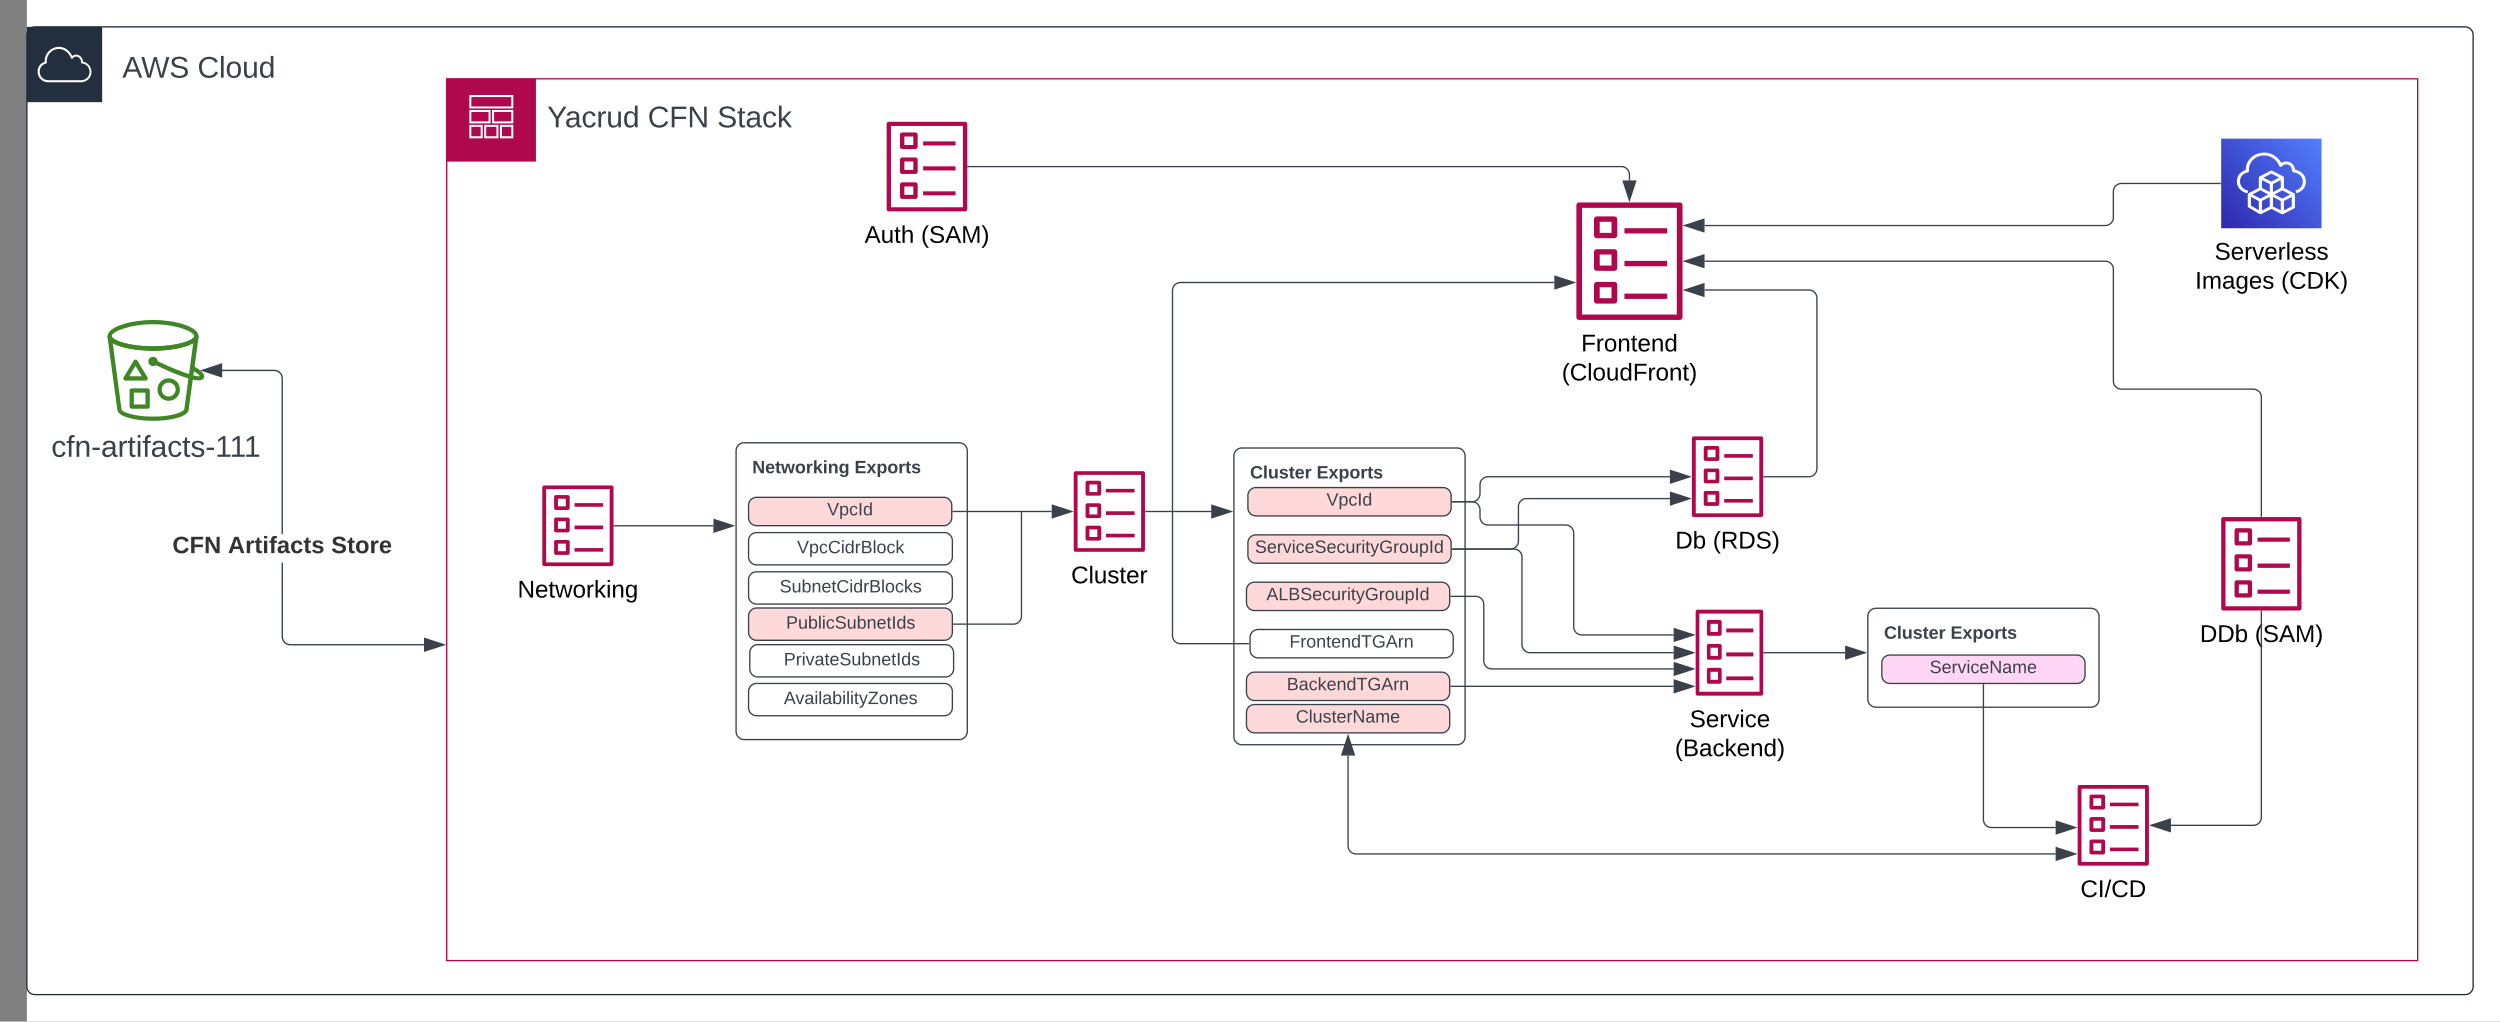 <svg xmlns="http://www.w3.org/2000/svg" xmlns:xlink="http://www.w3.org/1999/xlink" xmlns:lucid="lucid" width="1860" height="760"><rect width="100%" height="100%" fill="#808080" stroke="none"/><g transform="translate(20 100)" lucid:page-tab-id="0_0"><path d="M0-1258.84h1870.87v2581.68H0z" fill="#fff"/><path d="M312.34-41.36h1466.4V614.7H312.34z" stroke="#b0084d" fill="#fff"/><path d="M527.65 235.42a6 6 0 0 1 6-6h160a6 6 0 0 1 6 6v208.82a6 6 0 0 1-6 6h-160a6 6 0 0 1-6-6z" stroke="#3a414a" fill="#fff"/><use xlink:href="#a" transform="matrix(1,0,0,1,539.654,241.424) translate(0 10.667)"/><use xlink:href="#b" transform="matrix(1,0,0,1,539.654,241.424) translate(76.111 10.667)"/><path d="M312.34-41.36h66.4v61.6h-66.4zM435.03 261.18c.8 0 1.43.6 1.43 1.38v57.24c0 .78-.64 1.38-1.43 1.38H384.9c-.8 0-1.44-.6-1.44-1.38v-57.24c0-.78.64-1.38 1.43-1.38zm-48.7 57.24h47.27v-54.48h-47.28zm7.36-22.32c-.8 0-1.44-.6-1.44-1.32v-8.4c0-.72.63-1.32 1.43-1.32h8.73c.8 0 1.44.6 1.44 1.32v8.4c0 .72-.64 1.32-1.44 1.32zm0 16.74c-.8 0-1.44-.6-1.44-1.38v-8.34c0-.78.63-1.38 1.43-1.38h8.73c.8 0 1.44.6 1.44 1.38v8.34c0 .78-.64 1.38-1.44 1.38zm0-33.42c-.8 0-1.44-.6-1.44-1.38v-8.34c0-.78.63-1.38 1.43-1.38h8.73c.8 0 1.44.6 1.44 1.38v8.34c0 .78-.64 1.38-1.44 1.38zm13.77-2.4v-2.7h21.3v2.7zm0 16.74V291h21.3v2.76zm0 16.68v-2.7h21.3v2.7zm-12.35-33.72H401v-5.64h-5.88zm0 16.68H401v-5.64h-5.88zm0 16.68H401v-5.58h-5.88z" stroke="#000" stroke-opacity="0" fill="#b0084d"/><use xlink:href="#c" transform="matrix(1,0,0,1,353.46,330.181) translate(11.6 14.4)"/><path d="M329.18-19.3v-10h32.72v10zm1.5-1.5h29.72v-7h-29.7zM346.1-8.2v-9.98h15.8v9.97zm-16.92 0v-9.98h15.8v9.97zm11.06 11.1V-7.1h10.6V2.9zm11.7 0V-7.1h9.96V2.9zm-22.76 0V-7.1h9.95V2.9zM347.6-9.7h12.8v-7h-12.8zm-16.92 0h12.8v-7h-12.8zm11.06 11.1h7.6v-7h-7.6zm11.7 0h6.96v-7h-6.97zm-22.75 0h6.92v-7h-6.94z" stroke="#000" stroke-opacity="0" fill="#fff"/><path d="M329.2-29.3h32.72V2.9H329.2z" stroke="#000" stroke-opacity="0" fill="#4ff7b2" fill-opacity="0"/><path d="M376.13-23.3a6 6 0 0 1 6-6H574a6 6 0 0 1 6 6V-6a6 6 0 0 1-6 6H382.13a6 6 0 0 1-6-6z" stroke="#000" stroke-opacity="0" fill="#fff" fill-opacity="0"/><use xlink:href="#d" transform="matrix(1,0,0,1,381.132,-24.292) translate(5.981 19.028)"/><use xlink:href="#e" transform="matrix(1,0,0,1,381.132,-24.292) translate(80.796 19.028)"/><use xlink:href="#f" transform="matrix(1,0,0,1,381.132,-24.292) translate(132.463 19.028)"/><path d="M830.42 250.55c.8 0 1.43.6 1.43 1.38v57.24c0 .78-.64 1.38-1.43 1.38h-50.14c-.8 0-1.43-.6-1.43-1.38v-57.24c0-.78.63-1.38 1.43-1.38zm-48.7 57.24h47.27v-54.5h-47.3zm7.36-22.33c-.8 0-1.43-.6-1.43-1.32v-8.4c0-.72.63-1.32 1.43-1.32h8.74c.8 0 1.43.6 1.43 1.32v8.4c0 .72-.63 1.32-1.43 1.32zm0 16.74c-.8 0-1.43-.6-1.43-1.37v-8.34c0-.8.63-1.4 1.43-1.4h8.74c.8 0 1.43.6 1.43 1.4v8.33c0 .78-.63 1.38-1.43 1.38zm0-33.4c-.8 0-1.43-.6-1.43-1.4v-8.33c0-.78.63-1.38 1.43-1.38h8.74c.8 0 1.43.6 1.43 1.37v8.34c0 .8-.63 1.4-1.43 1.4zm13.78-2.4v-2.7h21.3v2.7zm0 16.73v-2.76h21.3v2.76zm0 16.68v-2.7h21.3v2.7zm-12.35-33.7h5.9v-5.65h-5.9zm0 16.67h5.9v-5.64h-5.9zm0 16.68h5.9v-5.58h-5.9z" stroke="#000" stroke-opacity="0" fill="#b0084d"/><use xlink:href="#g" transform="matrix(1,0,0,1,748.848,319.553) translate(28.075 14.4)"/><path d="M1290.43 353.6c.75 0 1.35.63 1.35 1.46v61.07c0 .83-.6 1.47-1.35 1.47h-47.5c-.75 0-1.36-.64-1.36-1.47v-61.07c0-.83.6-1.47 1.36-1.47zm-46.14 61.06h44.77v-58.13h-44.78zm6.96-23.82c-.75 0-1.35-.64-1.35-1.4v-8.97c0-.77.6-1.4 1.36-1.4h8.3c.74 0 1.34.63 1.34 1.4v8.96c0 .77-.6 1.4-1.35 1.4zm0 17.86c-.75 0-1.35-.64-1.35-1.47v-8.9c0-.83.6-1.47 1.36-1.47h8.3c.74 0 1.34.64 1.34 1.47v8.9c0 .83-.6 1.47-1.35 1.47zm0-35.65c-.75 0-1.35-.64-1.35-1.48v-8.9c0-.83.6-1.47 1.36-1.47h8.3c.74 0 1.34.64 1.34 1.48v8.9c0 .83-.6 1.47-1.35 1.47zm13.06-2.56v-2.9h20.18v2.9zm0 17.85v-2.95h20.18v2.95zm0 17.8v-2.9h20.18v2.9zm-11.7-35.98h5.57v-6.02h-5.58zm0 17.8h5.57v-6.03h-5.58zm0 17.8h5.57v-5.96h-5.58z" stroke="#000" stroke-opacity="0" fill="#b0084d"/><use xlink:href="#h" transform="matrix(1,0,0,1,1211.573,426.602) translate(25.55 14.4)"/><use xlink:href="#i" transform="matrix(1,0,0,1,1211.573,426.602) translate(14.55 36)"/><path d="M89.83 204.12H78c-.88 0-1.6-.7-1.6-1.6v-11.98c0-.88.72-1.6 1.6-1.6h11.83c.88 0 1.6.72 1.6 1.6v12c0 .87-.73 1.58-1.6 1.58zm-10.23-3.2h8.63v-8.77H79.6zM105.53 198.2c-4.62 0-8.4-3.72-8.4-8.34-.02-4.6 3.7-8.38 8.33-8.4 4.62 0 8.4 3.72 8.4 8.34v.03c.02 4.62-3.7 8.35-8.33 8.37zm0-13.54h-.03c-2.87 0-5.18 2.3-5.18 5.17 0 2.86 2.3 5.17 5.18 5.17 2.86 0 5.17-2.3 5.17-5.17 0-2.84-2.3-5.17-5.14-5.17zM88.3 183.16H73.37c-.6 0-1.1-.3-1.4-.82-.3-.5-.3-1.08 0-1.6l7.5-12.48c.45-.75 1.43-1 2.2-.53.2.14.4.3.52.53l7.5 12.48c.28.52.28 1.1 0 1.6-.3.5-.8.8-1.37.82zm-12.13-3.2h9.33l-4.67-7.77z" stroke="#fff" stroke-opacity="0" fill="#3f8624"/><path d="M93.8 213.1c-10.15 0-26.35-2.3-26.55-8.53L60 150.9c-.14-.9.4-1.74 1.3-1.94.87-.12 1.75.45 1.95 1.35.75 3.1 12.8 7.4 30.63 7.4 17.82 0 29.88-4.3 30.62-7.4.2-.9 1.1-1.46 1.97-1.34.88.2 1.42 1.03 1.3 1.93l-7.4 53.67c0 2.1-1.97 3.9-5.62 5.38-1.7.65-3.2 1.1-4.95 1.48-5.56 1.22-10.3 1.67-16 1.67zm-29.94-57.85l6.5 49.06v.2c0 1.93 9.15 5.45 23.38 5.45 5.42.07 9.96-.45 15.25-1.54 1.6-.37 2.97-.82 4.53-1.46 2.9-1.16 3.6-2.18 3.6-2.5v-.13l6.63-49c-6.17 3.67-18.64 5.66-30.02 5.66-11.38 0-23.7-2.06-29.88-5.7z" stroke="#fff" stroke-opacity="0" fill="#3f8624"/><path d="M93.8 160.87c-15.08 0-32.05-3.43-33.74-9.77V150.23v-.2c0-7.05 17.85-11.98 33.88-11.98s33.75 4.93 33.75 11.98v.2l-.07.67v.2c-1.7 6.34-18.67 9.77-33.82 9.77zm-30.63-10.5c1 3.08 12.98 7.3 30.64 7.3s29.63-4.22 30.65-7.3v-.43c-.14-3.1-12.8-8.7-30.64-8.7-17.85 0-30.43 5.6-30.7 8.7zM127.76 182.95c-7.58 0-24.23-7.52-34.64-12.63l1.4-2.88c14.37 7.06 31.3 13.62 34.2 12.37-.23-.44-1.3-1.88-6.4-4.65l-.23-.15 1.58-2.78.23.15c5.14 2.8 7.58 5 8 7.04.17.9-.07 1.73-.65 2.43-.97.9-2.17 1.28-3.5 1.12z" stroke="#fff" stroke-opacity="0" fill="#3f8624"/><path d="M93.82 172.38c-1.9 0-3.46-1.55-3.46-3.47 0-1.9 1.55-3.45 3.46-3.45 1.92 0 3.47 1.55 3.47 3.46-.02 1.93-1.56 3.47-3.48 3.48zm0-3.74c-.16 0-.3.12-.28.27 0 .32.55.32.55 0v-.02c0-.15-.13-.27-.28-.27z" stroke="#fff" stroke-opacity="0" fill="#3f8624"/><use xlink:href="#j" transform="matrix(1,0,0,1,30,222.096) translate(-11.84 17.778)"/><path d="M190.5 373.68l.07.88.2.84.33.8.45.73.56.66.67.55.73.45.8.33.84.2.88.07h99.44v1h-99.48l-1-.08-1-.24-.93-.4-.87-.52-.78-.66-.66-.78-.53-.87-.38-.94-.24-.98-.08-1v-55.06h1zm-5.48-198.53l1 .24.93.38.87.53.78.68.66.77.53.87.38.94.24 1 .08 1v115.77h-1V181.6l-.07-.9-.2-.83-.33-.8-.45-.73-.56-.66-.67-.56-.73-.45-.8-.33-.84-.2-.88-.07h-38.72v-1H184z" stroke="#3a414a" stroke-width=".05" fill="#3a414a"/><path d="M144.75 180.2l-14.26-4.63 14.25-4.63z" fill="#3a414a"/><path d="M145.25 180.9l-16.38-5.33 16.38-5.32zm-13.14-5.33l12.16 3.95v-7.9z" stroke="#3a414a" stroke-width=".05" fill="#3a414a"/><path d="M310.22 379.7l-14.26 4.63v-9.27z" fill="#3a414a"/><path d="M311.84 379.7l-16.38 5.32v-10.64zm-15.38 3.95l12.15-3.95-12.14-3.95z" stroke="#3a414a" stroke-width=".05" fill="#3a414a"/><use xlink:href="#k" transform="matrix(1,0,0,1,108.247,297.326) translate(0 14.222)"/><use xlink:href="#l" transform="matrix(1,0,0,1,108.247,297.326) translate(41.333 14.222)"/><use xlink:href="#m" transform="matrix(1,0,0,1,108.247,297.326) translate(118.173 14.222)"/><path d="M1577.34 484.04c.8 0 1.43.6 1.43 1.38v57.24c0 .78-.63 1.38-1.43 1.38h-50.14c-.8 0-1.43-.6-1.43-1.38v-57.24c0-.78.64-1.38 1.43-1.38zm-48.7 57.24h47.27V486.8h-47.27zm7.36-22.32c-.8 0-1.43-.6-1.43-1.32v-8.4c0-.72.64-1.32 1.43-1.32h8.75c.8 0 1.43.6 1.43 1.32v8.4c0 .72-.64 1.32-1.43 1.32zm0 16.74c-.8 0-1.43-.6-1.43-1.38v-8.34c0-.78.64-1.38 1.43-1.38h8.75c.8 0 1.43.6 1.43 1.38v8.34c0 .78-.64 1.38-1.43 1.38zm0-33.42c-.8 0-1.43-.6-1.43-1.38v-8.34c0-.78.64-1.38 1.43-1.38h8.75c.8 0 1.43.6 1.43 1.38v8.34c0 .78-.64 1.38-1.43 1.38zm13.78-2.4v-2.7h21.3v2.7zm0 16.74v-2.76h21.3v2.76zm0 16.68v-2.7h21.3v2.7zm-12.35-33.72h5.9v-5.64h-5.9zm0 16.68h5.9v-5.64h-5.9zm0 16.68h5.9v-5.58h-5.9z" stroke="#000" stroke-opacity="0" fill="#b0084d"/><use xlink:href="#n" transform="matrix(1,0,0,1,1495.773,553.036) translate(32.075 14.4)"/><path d="M536.93 276a6 6 0 0 1 6-6H682.1a6 6 0 0 1 6 6v9.1a6 6 0 0 1-6 6H542.94a6 6 0 0 1-6-6z" stroke="#3a414a" fill="#ffd9d9"/><use xlink:href="#o" transform="matrix(1,0,0,1,536.932,270.003) translate(58.468 13.417)"/><path d="M536.93 302.24a6 6 0 0 1 6-6h139.63a6 6 0 0 1 6 6v12.02a6 6 0 0 1-6 6H542.93a6 6 0 0 1-6-6z" stroke="#3a414a" fill="#fff"/><use xlink:href="#p" transform="matrix(1,0,0,1,536.932,296.236) translate(36.079 15.354)"/><path d="M536.93 331.4a6 6 0 0 1 6-6h139.63a6 6 0 0 1 6 6v12.02a6 6 0 0 1-6 6H542.93a6 6 0 0 1-6-6z" stroke="#3a414a" fill="#fff"/><use xlink:href="#q" transform="matrix(1,0,0,1,536.932,325.396) translate(23.116 15.354)"/><path d="M536.93 358.36a6 6 0 0 1 6-6h139.63a6 6 0 0 1 6 6v12.02a6 6 0 0 1-6 6H542.93a6 6 0 0 1-6-6z" stroke="#3a414a" fill="#ffd9d9"/><use xlink:href="#r" transform="matrix(1,0,0,1,536.932,352.355) translate(27.894 15.354)"/><path d="M536.93 414.48a6 6 0 0 1 6-6h139.63a6 6 0 0 1 6 6v12.02a6 6 0 0 1-6 6H542.93a6 6 0 0 1-6-6z" stroke="#3a414a" fill="#fff"/><use xlink:href="#s" transform="matrix(1,0,0,1,536.932,408.475) translate(26.246 15.354)"/><path d="M689.1 280.55h73.37" stroke="#3a414a" fill="none"/><path d="M689.13 281.05h-.52v-1h.53z" stroke="#3a414a" stroke-width=".05" fill="#3a414a"/><path d="M777.23 280.55l-14.26 4.64v-9.28z" stroke="#3a414a" fill="#3a414a"/><path d="M436.96 291.18h73.8" stroke="#3a414a" fill="none"/><path d="M436.97 291.68h-.5v-1h.5z" stroke="#3a414a" stroke-width=".05" fill="#3a414a"/><path d="M525.54 291.18l-14.27 4.64v-9.27z" stroke="#3a414a" fill="#3a414a"/><path d="M537.84 385.63a6 6 0 0 1 6-6h139.63a6 6 0 0 1 6 6v12.03a6 6 0 0 1-6 6H543.84a6 6 0 0 1-6-6z" stroke="#3a414a" fill="#fff"/><use xlink:href="#t" transform="matrix(1,0,0,1,537.842,379.633) translate(25.301 15.354)"/><path d="M689.56 364.37h44.42a6 6 0 0 0 6-6v-77.32" stroke="#3a414a" fill="none"/><path d="M689.57 364.87h-.5v-1h.5z" stroke="#3a414a" stroke-width=".05" fill="#3a414a"/><path d="M739.98 281.07v-.52" stroke="#3a414a" fill="none"/><path d="M1290.35 224.7c.8 0 1.43.6 1.43 1.38v57.24c0 .78-.63 1.38-1.43 1.38h-50.14c-.78 0-1.42-.6-1.42-1.38v-57.24c0-.78.64-1.38 1.43-1.38zm-48.7 57.24h47.27v-54.48h-47.28zm7.36-22.32c-.78 0-1.42-.6-1.42-1.32v-8.4c0-.72.64-1.32 1.43-1.32h8.76c.8 0 1.43.6 1.43 1.32v8.4c0 .72-.65 1.32-1.44 1.32zm0 16.74c-.78 0-1.42-.6-1.42-1.38v-8.34c0-.78.64-1.38 1.43-1.38h8.76c.8 0 1.43.6 1.43 1.38v8.34c0 .78-.65 1.38-1.44 1.38zm0-33.42c-.78 0-1.42-.6-1.42-1.38v-8.34c0-.78.64-1.38 1.43-1.38h8.76c.8 0 1.43.6 1.43 1.38v8.34c0 .78-.65 1.38-1.44 1.38zm13.8-2.4v-2.7h21.3v2.7zm0 16.74v-2.76h21.3v2.76zm0 16.68v-2.7h21.3v2.7zm-12.36-33.72h5.88v-5.64h-5.88zm0 16.68h5.88v-5.64h-5.88zm0 16.68h5.88v-5.58h-5.88z" stroke="#000" stroke-opacity="0" fill="#b0084d"/><use xlink:href="#u" transform="matrix(1,0,0,1,1208.782,293.702) translate(17.625 14.4)"/><use xlink:href="#v" transform="matrix(1,0,0,1,1208.782,293.702) translate(45.575 14.4)"/><path d="M1690.73 284.7c.9 0 1.6.7 1.6 1.6v66.35c0 .9-.7 1.6-1.6 1.6h-56.55c-.9 0-1.62-.7-1.62-1.6V286.3c0-.9.72-1.6 1.62-1.6zm-54.94 66.35h53.3V287.9h-53.3zm8.3-25.87c-.9 0-1.6-.7-1.6-1.53v-9.74c0-.82.7-1.52 1.6-1.52h9.87c.9 0 1.6.7 1.6 1.53v9.75c0 .84-.7 1.53-1.6 1.53zm0 19.4c-.9 0-1.6-.7-1.6-1.6v-9.66c0-.9.7-1.6 1.6-1.6h9.87c.9 0 1.6.7 1.6 1.6V343c0 .9-.7 1.58-1.6 1.58zm0-38.73c-.9 0-1.6-.7-1.6-1.6v-9.67c0-.9.7-1.6 1.6-1.6h9.87c.9 0 1.6.7 1.6 1.6v9.67c0 .9-.7 1.6-1.6 1.6zm15.54-2.8v-3.12h24.03v3.13zm0 19.42v-3.2h24.03v3.2zm0 19.33v-3.13h24.03v3.13zm-13.92-39.08h6.63v-6.54h-6.63zm0 19.33h6.63v-6.54h-6.63zm0 19.34h6.63v-6.48h-6.63z" stroke="#000" stroke-opacity="0" fill="#b0084d"/><use xlink:href="#w" transform="matrix(1,0,0,1,1602.565,363.252) translate(14.125 14.4)"/><use xlink:href="#x" transform="matrix(1,0,0,1,1602.565,363.252) translate(55.025 14.4)"/><path d="M898.03 239.3a6 6 0 0 1 6-6h160a6 6 0 0 1 6 6v208.8a6 6 0 0 1-6 6h-160a6 6 0 0 1-6-6z" stroke="#3a414a" fill="#fff"/><use xlink:href="#y" transform="matrix(1,0,0,1,910.032,245.296) translate(0 10.667)"/><use xlink:href="#b" transform="matrix(1,0,0,1,910.032,245.296) translate(49.519 10.667)"/><path d="M908.44 268.75a6 6 0 0 1 6-6h139.18a6 6 0 0 1 6 6v9.1a6 6 0 0 1-6 6H914.44a6 6 0 0 1-6-6z" stroke="#3a414a" fill="#ffd9d9"/><use xlink:href="#o" transform="matrix(1,0,0,1,908.441,262.752) translate(58.468 13.417)"/><path d="M908.44 303.95a6 6 0 0 1 6-6h139.18a6 6 0 0 1 6 6v9.1a6 6 0 0 1-6 6H914.44a6 6 0 0 1-6-6z" stroke="#3a414a" fill="#ffd9d9"/><use xlink:href="#z" transform="matrix(1,0,0,1,908.441,297.952) translate(5.227 13.417)"/><path d="M907.38 339.15a6 6 0 0 1 6-6h139.18a6 6 0 0 1 6 6v9.1a6 6 0 0 1-6 6H913.38a6 6 0 0 1-6-6z" stroke="#3a414a" fill="#ffd9d9"/><use xlink:href="#A" transform="matrix(1,0,0,1,907.375,333.152) translate(14.82 13.417)"/><path d="M910.04 374.35a6 6 0 0 1 6-6h139.18a6 6 0 0 1 6 6v9.1a6 6 0 0 1-6 6H916.04a6 6 0 0 1-6-6z" stroke="#3a414a" fill="#fff"/><use xlink:href="#B" transform="matrix(1,0,0,1,910.041,368.352) translate(29.283 13.417)"/><path d="M907.38 406.08a6 6 0 0 1 6-6h139.18a6 6 0 0 1 6 6v9.1a6 6 0 0 1-6 6H913.38a6 6 0 0 1-6-6z" stroke="#3a414a" fill="#ffd9d9"/><use xlink:href="#C" transform="matrix(1,0,0,1,907.375,400.082) translate(29.986 13.417)"/><path d="M832.35 280.55h48.8" stroke="#3a414a" fill="none"/><path d="M832.36 281.05h-.5v-1h.5z" stroke="#3a414a" stroke-width=".05" fill="#3a414a"/><path d="M895.9 280.55l-14.25 4.64v-9.28z" stroke="#3a414a" fill="#3a414a"/><path d="M1060.62 273.3h14.5a6 6 0 0 0 6-6v-6.6a6 6 0 0 1 6-6h135.28" stroke="#3a414a" fill="none"/><path d="M1060.63 273.8h-.5v-1h.5z" stroke="#3a414a" stroke-width=".05" fill="#3a414a"/><path d="M1237.16 254.7l-14.26 4.64v-9.27z" stroke="#3a414a" fill="#3a414a"/><path d="M1060.62 273.3h14.5a6 6 0 0 1 6 6v5.32a6 6 0 0 0 6 6h57.73a6 6 0 0 1 6 6v69.76a6 6 0 0 0 6 6h68.34" stroke="#3a414a" fill="none"/><path d="M1060.63 273.8h-.5v-1h.5z" stroke="#3a414a" stroke-width=".05" fill="#3a414a"/><path d="M1239.95 372.38l-14.26 4.64v-9.27z" stroke="#3a414a" fill="#3a414a"/><path d="M1060.62 308.5h43.1a6 6 0 0 0 6-6v-25.55a6 6 0 0 1 6-6h106.68" stroke="#3a414a" fill="none"/><path d="M1060.63 309h-.5v-1h.5z" stroke="#3a414a" stroke-width=".05" fill="#3a414a"/><path d="M1237.16 270.95l-14.26 4.64v-9.28z" stroke="#3a414a" fill="#3a414a"/><path d="M1060.62 308.5h45.72a6 6 0 0 1 6 6v65.1a6 6 0 0 0 6 6h106.85" stroke="#3a414a" fill="none"/><path d="M1060.63 309h-.5v-1h.5z" stroke="#3a414a" stroke-width=".05" fill="#3a414a"/><path d="M1239.95 385.6l-14.26 4.63v-9.27z" stroke="#3a414a" fill="#3a414a"/><path d="M1059.56 343.7h18.38a6 6 0 0 1 6 6v42a6 6 0 0 0 6 6h135.25" stroke="#3a414a" fill="none"/><path d="M1059.57 344.2h-.5v-1h.5z" stroke="#3a414a" stroke-width=".05" fill="#3a414a"/><path d="M1239.95 397.7l-14.26 4.64v-9.27z" stroke="#3a414a" fill="#3a414a"/><path d="M1059.56 410.63h165.63" stroke="#3a414a" fill="none"/><path d="M1059.57 411.13h-.5v-1h.5z" stroke="#3a414a" stroke-width=".05" fill="#3a414a"/><path d="M1239.95 410.63l-14.26 4.64V406z" stroke="#3a414a" fill="#3a414a"/><path d="M698.03-9.38c.9 0 1.62.67 1.62 1.53v63.6c0 .87-.72 1.54-1.62 1.54h-56.76c-.9 0-1.62-.68-1.62-1.55v-63.6c0-.86.72-1.53 1.62-1.53zm-55.14 63.6h53.5V-6.3h-53.5zm8.33-24.8c-.9 0-1.62-.67-1.62-1.47v-9.33c0-.8.73-1.47 1.63-1.47h9.9c.9 0 1.62.67 1.62 1.47v9.33c0 .8-.72 1.47-1.62 1.47zm0 18.6c-.9 0-1.62-.67-1.62-1.53V37.2c0-.87.73-1.53 1.63-1.53h9.9c.9 0 1.62.65 1.62 1.52v9.27c0 .85-.72 1.52-1.62 1.52zm0-37.13c-.9 0-1.62-.68-1.62-1.55V.1c0-.88.73-1.55 1.63-1.55h9.9c.9 0 1.62.67 1.62 1.54v9.25c0 .87-.72 1.54-1.62 1.54zm15.6-2.68v-3h24.12v3zm0 18.6v-3.07h24.12v3.07zm0 18.53v-3h24.12v3zM652.85 7.9h6.66V1.6h-6.65zm0 18.52h6.66v-6.27h-6.65zm0 18.53h6.66v-6.2h-6.65z" stroke="#000" stroke-opacity="0" fill="#b0084d"/><use xlink:href="#D" transform="matrix(1,0,0,1,609.654,66.286) translate(13.575 14.4)"/><use xlink:href="#x" transform="matrix(1,0,0,1,609.654,66.286) translate(55.575 14.4)"/><path d="M1632.57 3.16h74.66v66.67h-74.66V3.16z" stroke="#000" stroke-opacity="0" fill="url(#E)"/><path d="M1686.85 43.83c.36.2.57.5.57.87v9.45c0 .37-.2.74-.62.92l-8.17 4.22c-.15.08-.36.13-.56.13-.2 0-.4-.05-.57-.14l-7.6-3.9-7.6 3.9c-.16.08-.36.13-.57.13-.2 0-.4-.05-.57-.14-.05 0-.05-.06-.05-.06l-8.2-4.8c-.37-.2-.57-.52-.57-.88v-8.8c0-.38.2-.74.57-.93l7.65-4.03v-7.62c0-.36.2-.68.56-.9l.07-.02 8.1-4.2c.37-.2.83-.2 1.2 0l8.1 4.16c.06 0 .06 0 .1.05.37.18.58.5.58.87v7.66l7.6 4.03zm8.73-8.7c0 5.72-4.4 7.83-7.03 8.6l-.72-2c2.46-.7 5.44-2.44 5.44-6.6 0-5.33-4.93-6.66-7.04-6.98-.6-.1-1.02-.65-.92-1.2-.2-2.38-1.43-4.08-3.33-4.58-1.54-.42-3.18.13-4.2 1.37-.27.32-.68.46-1.14.42-.4-.05-.77-.32-.93-.7-.72-1.87-1.8-3.43-3.13-4.67-1.7-1.48-6.27-4.74-12.74-2.26-3.7 1.42-6.63 5.5-6.63 9.3 0 .43 0 .88.05 1.3.1.5-.25 1-.82 1.1-2.2.5-5.9 2.06-5.9 6.8 0 .17.05.3.05.45.15 3 2.62 5.63 6.06 6.36l-.52 2.02c-4.4-.92-7.7-4.3-7.9-8.3v-.55c0-5.6 4.1-7.76 6.67-8.54-.06-.23-.06-.42-.06-.65 0-4.68 3.5-9.5 8.12-11.23 5.4-2.07 11.1-1.06 15.25 2.7 1.25 1.1 2.27 2.43 3.04 3.95 1.55-1.06 3.5-1.38 5.4-.92 2.67.73 4.47 2.9 4.93 5.87 4 .92 8 3.62 8 8.9zm-26.86 18.43v-7.02l-5.8 2.98v7.06zm8.16 2.98v-7.02l-5.8-2.98v7.02zm8.17-2.98v-7.02l-5.8 2.98v7.02zm-30.36-7.02V53l5.85 3.45v-6.93zm7.03 1.2l5.86-3.04-5.87-3.12-5.9 3.12zm16.34 0l5.85-3.04-5.85-3.07-5.86 3.07zm-8.17-18.59l-5.8 3.03 5.8 2.94 5.8-2.98zm6.98 10.65v-5.83l-5.8 2.98v5.96zm-8.16 3.07v-5.92l-5.8-2.98v5.83z" stroke="#000" stroke-opacity="0" fill="#fff"/><use xlink:href="#F" transform="matrix(1,0,0,1,1602.565,78.827) translate(25.075 14.4)"/><use xlink:href="#G" transform="matrix(1,0,0,1,1602.565,78.827) translate(10.625 36)"/><use xlink:href="#H" transform="matrix(1,0,0,1,1602.565,78.827) translate(74.575 36)"/><path d="M1369.67 358.57a6 6 0 0 1 6-6h160a6 6 0 0 1 6 6v61.6a6 6 0 0 1-6 6h-160a6 6 0 0 1-6-6z" stroke="#3a414a" fill="#fff"/><use xlink:href="#y" transform="matrix(1,0,0,1,1381.669,364.566) translate(0 10.667)"/><use xlink:href="#b" transform="matrix(1,0,0,1,1381.669,364.566) translate(49.519 10.667)"/><path d="M1380.08 393.38a6 6 0 0 1 6-6h139.18a6 6 0 0 1 6 6v9.1a6 6 0 0 1-6 6h-139.18a6 6 0 0 1-6-6z" stroke="#3a414a" fill="#ffd6f5"/><use xlink:href="#I" transform="matrix(1,0,0,1,1380.079,387.375) translate(35.579 13.417)"/><path d="M1292.28 385.6h60.5" stroke="#3a414a" fill="none"/><path d="M1292.3 386.1h-.52v-1h.52z" stroke="#3a414a" stroke-width=".05" fill="#3a414a"/><path d="M1367.55 385.6l-14.26 4.63v-9.27z" stroke="#3a414a" fill="#3a414a"/><path d="M907.38 430.17a6 6 0 0 1 6-6h139.18a6 6 0 0 1 6 6v9.1a6 6 0 0 1-6 6H913.38a6 6 0 0 1-6-6z" stroke="#3a414a" fill="#ffd9d9"/><use xlink:href="#J" transform="matrix(1,0,0,1,907.375,424.169) translate(36.709 13.417)"/><path d="M1455.67 409.48V509.7a6 6 0 0 0 6 6h47.72" stroke="#3a414a" fill="none"/><path d="M1456.17 409.5h-1v-.52h1z" stroke="#3a414a" stroke-width=".05" fill="#3a414a"/><path d="M1524.15 515.7l-14.26 4.64v-9.27z" stroke="#3a414a" fill="#3a414a"/><path d="M982.97 462.15v67.18a6 6 0 0 0 6 6h520.42" stroke="#3a414a" fill="none"/><path d="M982.97 447.4l4.63 14.25h-9.27zM1524.15 535.33l-14.26 4.63v-9.27z" stroke="#3a414a" fill="#3a414a"/><path d="M1229.67 50.62c1.2 0 2.14.87 2.14 2v83.42c0 1.14-.94 2-2.13 2h-74.72c-1.2 0-2.14-.86-2.14-2v-83.4c0-1.15.96-2.02 2.15-2.02zm-72.6 83.4h70.47V54.65h-70.46zm11-32.52c-1.2 0-2.14-.87-2.14-1.92V87.34c0-1.05.94-1.92 2.13-1.92h13.03c1.18 0 2.13.87 2.13 1.92v12.24c0 1.05-.95 1.92-2.14 1.92zm0 24.4c-1.2 0-2.14-.88-2.14-2v-12.17c0-1.13.94-2 2.13-2h13.03c1.18 0 2.13.87 2.13 2v12.16c0 1.12-.95 2-2.14 2zm0-48.7c-1.2 0-2.14-.88-2.14-2V63.02c0-1.13.94-2 2.13-2h13.03c1.18 0 2.13.87 2.13 2V75.2c0 1.12-.95 2-2.14 2zm20.53-3.5v-3.93h31.75v3.93zm0 24.4v-4.03h31.75v4.02zm0 24.3v-3.94h31.75v3.94zm-18.4-49.14h8.76v-8.22h-8.77zm0 24.3h8.76v-8.2h-8.77zm0 24.3l8.76.02v-8.14h-8.77z" stroke="#000" stroke-opacity="0" fill="#b0084d"/><use xlink:href="#K" transform="matrix(1,0,0,1,1122.814,147.05) translate(33.55 14.4)"/><use xlink:href="#L" transform="matrix(1,0,0,1,1122.814,147.05) translate(19.15 36)"/><path d="M1662.45 354.75v153.3a6 6 0 0 1-6 6h-61.3" stroke="#3a414a" fill="none"/><path d="M1662.95 354.76h-1v-.5h1z" stroke="#3a414a" stroke-width=".05" fill="#3a414a"/><path d="M1580.4 514.04l14.26-4.64v9.27z" stroke="#3a414a" fill="#3a414a"/><path d="M1632.07 36.5h-73.73a6 6 0 0 0-6 6v19.28a6 6 0 0 1-6 6H1248.2" stroke="#3a414a" fill="none"/><path d="M1632.57 37h-.52v-1h.52z" stroke="#3a414a" stroke-width=".05" fill="#3a414a"/><path d="M1233.42 67.78l14.27-4.63v9.27z" stroke="#3a414a" fill="#3a414a"/><path d="M700.15 23.95h486.16a6 6 0 0 1 6 6v4.3" stroke="#3a414a" fill="none"/><path d="M700.17 24.45h-.52v-1h.52z" stroke="#3a414a" stroke-width=".05" fill="#3a414a"/><path d="M1192.3 49l-4.63-14.27h9.28z" stroke="#3a414a" fill="#3a414a"/><path d="M1292.28 254.7h33.5a6 6 0 0 0 6-6V121.78a6 6 0 0 0-6-6h-77.6" stroke="#3a414a" fill="none"/><path d="M1292.3 255.2h-.52v-1h.52z" stroke="#3a414a" stroke-width=".05" fill="#3a414a"/><path d="M1233.42 115.78l14.27-4.63v9.27z" stroke="#3a414a" fill="#3a414a"/><path d="M1662.45 284.2v-88.68a6 6 0 0 0-6-6h-98.1a6 6 0 0 1-6-6v-83.2a6 6 0 0 0-6-5.98h-298.16" stroke="#3a414a" fill="none"/><path d="M1662.95 284.7h-1v-.5h1z" stroke="#3a414a" stroke-width=".05" fill="#3a414a"/><path d="M1233.42 94.33l14.27-4.63v9.27z" stroke="#3a414a" fill="#3a414a"/><path d="M909.04 378.9h-50.7a6 6 0 0 1-6-6V116.18a6 6 0 0 1 6-6h278.1" stroke="#3a414a" fill="none"/><path d="M909.54 379.4h-.5v-1h.5z" stroke="#3a414a" stroke-width=".05" fill="#3a414a"/><path d="M1151.2 110.18l-14.27 4.64v-9.27z" stroke="#3a414a" fill="#3a414a"/><path d="M0-74a6 6 0 0 1 6-6h1808a6 6 0 0 1 6 6v708a6 6 0 0 1-6 6H6a6 6 0 0 1-6-6z" stroke="#232f3e" fill="#fff" fill-opacity="0"/><path d="M0-80h56v56H0v-56z" stroke="#fff" stroke-opacity="0" fill="#232f3e"/><path d="M40.88-38.78h-25c-4.13.05-7.57-3.1-7.9-7.2v-.64c-.15-3.4 1.97-6.38 5.25-7.36v-.66c.12-4.22 2.44-7.75 6.24-9.57 4.13-1.86 8.73-.96 11.8 2.3 1.1 1.1 1.85 2.2 2.45 3.6 1.2-1 2.72-1.32 4.24-.9 2.24.8 3.68 2.74 3.76 5.1 3.68.65 6.32 3.8 6.28 7.56 0 7.07-7.04 7.73-7.12 7.76zm-26.7-13.88c-2.83.6-4.75 3.14-4.6 6.04v.53c.3 3.33 3.1 5.84 6.4 5.76h24.98c3.04-.3 5.4-2.64 5.68-5.7.28-3.43-2.24-6.5-5.68-6.78-.44-.05-.72-.45-.64-.87.08-1.83-1-3.44-2.72-4.13-1.32-.37-2.64.13-3.44 1.24-.2.25-.44.38-.76.33-.28-.05-.48-.24-.6-.5-.6-1.6-1.4-2.85-2.6-4.04-2.68-2.8-6.6-3.6-10.13-2-3.24 1.6-5.2 4.63-5.32 8.24-.04.4-.04.74 0 1.14.04.4-.2.76-.6.84z" stroke="#fff" stroke-opacity="0" fill="#fff"/><g><use xlink:href="#M" transform="matrix(1,0,0,1,71,-60) translate(0 17.778)"/><use xlink:href="#N" transform="matrix(1,0,0,1,71,-60) translate(55.926 17.778)"/></g><defs><path fill="#3a414a" d="M175 0L67-191c6 58 2 128 3 191H24v-248h59L193-55c-6-58-2-129-3-193h46V0h-61" id="O"/><path fill="#3a414a" d="M185-48c-13 30-37 53-82 52C43 2 14-33 14-96s30-98 90-98c62 0 83 45 84 108H66c0 31 8 55 39 56 18 0 30-7 34-22zm-45-69c5-46-57-63-70-21-2 6-4 13-4 21h74" id="P"/><path fill="#3a414a" d="M115-3C79 11 28 4 28-45v-112H4v-33h27l15-45h31v45h36v33H77v99c-1 23 16 31 38 25v30" id="Q"/><path fill="#3a414a" d="M231 0h-52l-39-155L100 0H48L-1-190h46L77-45c9-52 24-97 36-145h53l37 145 32-145h46" id="R"/><path fill="#3a414a" d="M110-194c64 0 96 36 96 99 0 64-35 99-97 99-61 0-95-36-95-99 0-62 34-99 96-99zm-1 164c35 0 45-28 45-65 0-40-10-65-43-65-34 0-45 26-45 65 0 36 10 65 43 65" id="S"/><path fill="#3a414a" d="M135-150c-39-12-60 13-60 57V0H25l-1-190h47c2 13-1 29 3 40 6-28 27-53 61-41v41" id="T"/><path fill="#3a414a" d="M147 0L96-86 75-71V0H25v-261h50v150l67-79h53l-66 74L201 0h-54" id="U"/><path fill="#3a414a" d="M25-224v-37h50v37H25zM25 0v-190h50V0H25" id="V"/><path fill="#3a414a" d="M135-194c87-1 58 113 63 194h-50c-7-57 23-157-34-157-59 0-34 97-39 157H25l-1-190h47c2 12-1 28 3 38 12-26 28-41 61-42" id="W"/><path fill="#3a414a" d="M195-6C206 82 75 100 31 46c-4-6-6-13-8-21l49-6c3 16 16 24 34 25 40 0 42-37 40-79-11 22-30 35-61 35-53 0-70-43-70-97 0-56 18-96 73-97 30 0 46 14 59 34l2-30h47zm-90-29c32 0 41-27 41-63 0-35-9-62-40-62-32 0-39 29-40 63 0 36 9 62 39 62" id="X"/><g id="a"><use transform="matrix(0.037,0,0,0.037,0,0)" xlink:href="#O"/><use transform="matrix(0.037,0,0,0.037,9.593,0)" xlink:href="#P"/><use transform="matrix(0.037,0,0,0.037,17,0)" xlink:href="#Q"/><use transform="matrix(0.037,0,0,0.037,21.407,0)" xlink:href="#R"/><use transform="matrix(0.037,0,0,0.037,31.778,0)" xlink:href="#S"/><use transform="matrix(0.037,0,0,0.037,39.889,0)" xlink:href="#T"/><use transform="matrix(0.037,0,0,0.037,45.074,0)" xlink:href="#U"/><use transform="matrix(0.037,0,0,0.037,52.481,0)" xlink:href="#V"/><use transform="matrix(0.037,0,0,0.037,56.185,0)" xlink:href="#W"/><use transform="matrix(0.037,0,0,0.037,64.296,0)" xlink:href="#X"/></g><path fill="#3a414a" d="M24 0v-248h195v40H76v63h132v40H76v65h150V0H24" id="Y"/><path fill="#3a414a" d="M144 0l-44-69L55 0H2l70-98-66-92h53l41 62 40-62h54l-67 91 71 99h-54" id="Z"/><path fill="#3a414a" d="M135-194c53 0 70 44 70 98 0 56-19 98-73 100-31 1-45-17-59-34 3 33 2 69 2 105H25l-1-265h48c2 10 0 23 3 31 11-24 29-35 60-35zM114-30c33 0 39-31 40-66 0-38-9-64-40-64-56 0-55 130 0 130" id="aa"/><path fill="#3a414a" d="M137-138c1-29-70-34-71-4 15 46 118 7 119 86 1 83-164 76-172 9l43-7c4 19 20 25 44 25 33 8 57-30 24-41C81-84 22-81 20-136c-2-80 154-74 161-7" id="ab"/><g id="b"><use transform="matrix(0.037,0,0,0.037,0,0)" xlink:href="#Y"/><use transform="matrix(0.037,0,0,0.037,8.889,0)" xlink:href="#Z"/><use transform="matrix(0.037,0,0,0.037,16.296,0)" xlink:href="#aa"/><use transform="matrix(0.037,0,0,0.037,24.407,0)" xlink:href="#S"/><use transform="matrix(0.037,0,0,0.037,32.519,0)" xlink:href="#T"/><use transform="matrix(0.037,0,0,0.037,37.704,0)" xlink:href="#Q"/><use transform="matrix(0.037,0,0,0.037,42.111,0)" xlink:href="#ab"/></g><path d="M190 0L58-211 59 0H30v-248h39L202-35l-2-213h31V0h-41" id="ac"/><path d="M100-194c63 0 86 42 84 106H49c0 40 14 67 53 68 26 1 43-12 49-29l28 8c-11 28-37 45-77 45C44 4 14-33 15-96c1-61 26-98 85-98zm52 81c6-60-76-77-97-28-3 7-6 17-6 28h103" id="ad"/><path d="M59-47c-2 24 18 29 38 22v24C64 9 27 4 27-40v-127H5v-23h24l9-43h21v43h35v23H59v120" id="ae"/><path d="M206 0h-36l-40-164L89 0H53L-1-190h32L70-26l43-164h34l41 164 42-164h31" id="af"/><path d="M100-194c62-1 85 37 85 99 1 63-27 99-86 99S16-35 15-95c0-66 28-99 85-99zM99-20c44 1 53-31 53-75 0-43-8-75-51-75s-53 32-53 75 10 74 51 75" id="ag"/><path d="M114-163C36-179 61-72 57 0H25l-1-190h30c1 12-1 29 2 39 6-27 23-49 58-41v29" id="ah"/><path d="M143 0L79-87 56-68V0H24v-261h32v163l83-92h37l-77 82L181 0h-38" id="ai"/><path d="M24-231v-30h32v30H24zM24 0v-190h32V0H24" id="aj"/><path d="M117-194c89-4 53 116 60 194h-32v-121c0-31-8-49-39-48C34-167 62-67 57 0H25l-1-190h30c1 10-1 24 2 32 11-22 29-35 61-36" id="ak"/><path d="M177-190C167-65 218 103 67 71c-23-6-38-20-44-43l32-5c15 47 100 32 89-28v-30C133-14 115 1 83 1 29 1 15-40 15-95c0-56 16-97 71-98 29-1 48 16 59 35 1-10 0-23 2-32h30zM94-22c36 0 50-32 50-73 0-42-14-75-50-75-39 0-46 34-46 75s6 73 46 73" id="al"/><g id="c"><use transform="matrix(0.05,0,0,0.05,0,0)" xlink:href="#ac"/><use transform="matrix(0.05,0,0,0.05,12.95,0)" xlink:href="#ad"/><use transform="matrix(0.05,0,0,0.05,22.95,0)" xlink:href="#ae"/><use transform="matrix(0.05,0,0,0.05,27.95,0)" xlink:href="#af"/><use transform="matrix(0.05,0,0,0.05,40.9,0)" xlink:href="#ag"/><use transform="matrix(0.05,0,0,0.05,50.9,0)" xlink:href="#ah"/><use transform="matrix(0.05,0,0,0.05,56.85,0)" xlink:href="#ai"/><use transform="matrix(0.05,0,0,0.05,65.85,0)" xlink:href="#aj"/><use transform="matrix(0.05,0,0,0.05,69.8,0)" xlink:href="#ak"/><use transform="matrix(0.05,0,0,0.05,79.8,0)" xlink:href="#al"/></g><path fill="#3a414a" d="M137-103V0h-34v-103L8-248h37l75 118 75-118h37" id="am"/><path fill="#3a414a" d="M141-36C126-15 110 5 73 4 37 3 15-17 15-53c-1-64 63-63 125-63 3-35-9-54-41-54-24 1-41 7-42 31l-33-3c5-37 33-52 76-52 45 0 72 20 72 64v82c-1 20 7 32 28 27v20c-31 9-61-2-59-35zM48-53c0 20 12 33 32 33 41-3 63-29 60-74-43 2-92-5-92 41" id="an"/><path fill="#3a414a" d="M96-169c-40 0-48 33-48 73s9 75 48 75c24 0 41-14 43-38l32 2c-6 37-31 61-74 61-59 0-76-41-82-99-10-93 101-131 147-64 4 7 5 14 7 22l-32 3c-4-21-16-35-41-35" id="ao"/><path fill="#3a414a" d="M114-163C36-179 61-72 57 0H25l-1-190h30c1 12-1 29 2 39 6-27 23-49 58-41v29" id="ap"/><path fill="#3a414a" d="M84 4C-5 8 30-112 23-190h32v120c0 31 7 50 39 49 72-2 45-101 50-169h31l1 190h-30c-1-10 1-25-2-33-11 22-28 36-60 37" id="aq"/><path fill="#3a414a" d="M85-194c31 0 48 13 60 33l-1-100h32l1 261h-30c-2-10 0-23-3-31C134-8 116 4 85 4 32 4 16-35 15-94c0-66 23-100 70-100zm9 24c-40 0-46 34-46 75 0 40 6 74 45 74 42 0 51-32 51-76 0-42-9-74-50-73" id="ar"/><g id="d"><use transform="matrix(0.062,0,0,0.062,0,0)" xlink:href="#am"/><use transform="matrix(0.062,0,0,0.062,13.148,0)" xlink:href="#an"/><use transform="matrix(0.062,0,0,0.062,25.494,0)" xlink:href="#ao"/><use transform="matrix(0.062,0,0,0.062,36.605,0)" xlink:href="#ap"/><use transform="matrix(0.062,0,0,0.062,43.951,0)" xlink:href="#aq"/><use transform="matrix(0.062,0,0,0.062,56.296,0)" xlink:href="#ar"/></g><path fill="#3a414a" d="M212-179c-10-28-35-45-73-45-59 0-87 40-87 99 0 60 29 101 89 101 43 0 62-24 78-52l27 14C228-24 195 4 139 4 59 4 22-46 18-125c-6-104 99-153 187-111 19 9 31 26 39 46" id="as"/><path fill="#3a414a" d="M63-220v92h138v28H63V0H30v-248h175v28H63" id="at"/><path fill="#3a414a" d="M190 0L58-211 59 0H30v-248h39L202-35l-2-213h31V0h-41" id="au"/><g id="e"><use transform="matrix(0.062,0,0,0.062,0,0)" xlink:href="#as"/><use transform="matrix(0.062,0,0,0.062,15.988,0)" xlink:href="#at"/><use transform="matrix(0.062,0,0,0.062,29.506,0)" xlink:href="#au"/></g><path fill="#3a414a" d="M185-189c-5-48-123-54-124 2 14 75 158 14 163 119 3 78-121 87-175 55-17-10-28-26-33-46l33-7c5 56 141 63 141-1 0-78-155-14-162-118-5-82 145-84 179-34 5 7 8 16 11 25" id="av"/><path fill="#3a414a" d="M59-47c-2 24 18 29 38 22v24C64 9 27 4 27-40v-127H5v-23h24l9-43h21v43h35v23H59v120" id="aw"/><path fill="#3a414a" d="M143 0L79-87 56-68V0H24v-261h32v163l83-92h37l-77 82L181 0h-38" id="ax"/><g id="f"><use transform="matrix(0.062,0,0,0.062,0,0)" xlink:href="#av"/><use transform="matrix(0.062,0,0,0.062,14.815,0)" xlink:href="#aw"/><use transform="matrix(0.062,0,0,0.062,20.988,0)" xlink:href="#an"/><use transform="matrix(0.062,0,0,0.062,33.333,0)" xlink:href="#ao"/><use transform="matrix(0.062,0,0,0.062,44.444,0)" xlink:href="#ax"/></g><path d="M212-179c-10-28-35-45-73-45-59 0-87 40-87 99 0 60 29 101 89 101 43 0 62-24 78-52l27 14C228-24 195 4 139 4 59 4 22-46 18-125c-6-104 99-153 187-111 19 9 31 26 39 46" id="ay"/><path d="M24 0v-261h32V0H24" id="az"/><path d="M84 4C-5 8 30-112 23-190h32v120c0 31 7 50 39 49 72-2 45-101 50-169h31l1 190h-30c-1-10 1-25-2-33-11 22-28 36-60 37" id="aA"/><path d="M135-143c-3-34-86-38-87 0 15 53 115 12 119 90S17 21 10-45l28-5c4 36 97 45 98 0-10-56-113-15-118-90-4-57 82-63 122-42 12 7 21 19 24 35" id="aB"/><g id="g"><use transform="matrix(0.05,0,0,0.05,0,0)" xlink:href="#ay"/><use transform="matrix(0.05,0,0,0.05,12.95,0)" xlink:href="#az"/><use transform="matrix(0.05,0,0,0.05,16.9,0)" xlink:href="#aA"/><use transform="matrix(0.05,0,0,0.05,26.9,0)" xlink:href="#aB"/><use transform="matrix(0.05,0,0,0.05,35.9,0)" xlink:href="#ae"/><use transform="matrix(0.05,0,0,0.05,40.9,0)" xlink:href="#ad"/><use transform="matrix(0.05,0,0,0.05,50.9,0)" xlink:href="#ah"/></g><path d="M185-189c-5-48-123-54-124 2 14 75 158 14 163 119 3 78-121 87-175 55-17-10-28-26-33-46l33-7c5 56 141 63 141-1 0-78-155-14-162-118-5-82 145-84 179-34 5 7 8 16 11 25" id="aC"/><path d="M108 0H70L1-190h34L89-25l56-165h34" id="aD"/><path d="M96-169c-40 0-48 33-48 73s9 75 48 75c24 0 41-14 43-38l32 2c-6 37-31 61-74 61-59 0-76-41-82-99-10-93 101-131 147-64 4 7 5 14 7 22l-32 3c-4-21-16-35-41-35" id="aE"/><g id="h"><use transform="matrix(0.05,0,0,0.05,0,0)" xlink:href="#aC"/><use transform="matrix(0.05,0,0,0.05,12,0)" xlink:href="#ad"/><use transform="matrix(0.05,0,0,0.05,22,0)" xlink:href="#ah"/><use transform="matrix(0.05,0,0,0.05,27.95,0)" xlink:href="#aD"/><use transform="matrix(0.05,0,0,0.05,36.95,0)" xlink:href="#aj"/><use transform="matrix(0.05,0,0,0.05,40.9,0)" xlink:href="#aE"/><use transform="matrix(0.05,0,0,0.05,49.9,0)" xlink:href="#ad"/></g><path d="M87 75C49 33 22-17 22-94c0-76 28-126 65-167h31c-38 41-64 92-64 168S80 34 118 75H87" id="aF"/><path d="M160-131c35 5 61 23 61 61C221 17 115-2 30 0v-248c76 3 177-17 177 60 0 33-19 50-47 57zm-97-11c50-1 110 9 110-42 0-47-63-36-110-37v79zm0 115c55-2 124 14 124-45 0-56-70-42-124-44v89" id="aG"/><path d="M141-36C126-15 110 5 73 4 37 3 15-17 15-53c-1-64 63-63 125-63 3-35-9-54-41-54-24 1-41 7-42 31l-33-3c5-37 33-52 76-52 45 0 72 20 72 64v82c-1 20 7 32 28 27v20c-31 9-61-2-59-35zM48-53c0 20 12 33 32 33 41-3 63-29 60-74-43 2-92-5-92 41" id="aH"/><path d="M85-194c31 0 48 13 60 33l-1-100h32l1 261h-30c-2-10 0-23-3-31C134-8 116 4 85 4 32 4 16-35 15-94c0-66 23-100 70-100zm9 24c-40 0-46 34-46 75 0 40 6 74 45 74 42 0 51-32 51-76 0-42-9-74-50-73" id="aI"/><path d="M33-261c38 41 65 92 65 168S71 34 33 75H2C39 34 66-17 66-93S39-220 2-261h31" id="aJ"/><g id="i"><use transform="matrix(0.05,0,0,0.05,0,0)" xlink:href="#aF"/><use transform="matrix(0.05,0,0,0.05,5.95,0)" xlink:href="#aG"/><use transform="matrix(0.05,0,0,0.05,17.95,0)" xlink:href="#aH"/><use transform="matrix(0.05,0,0,0.05,27.95,0)" xlink:href="#aE"/><use transform="matrix(0.05,0,0,0.05,36.95,0)" xlink:href="#ai"/><use transform="matrix(0.05,0,0,0.05,45.95,0)" xlink:href="#ad"/><use transform="matrix(0.05,0,0,0.05,55.95,0)" xlink:href="#ak"/><use transform="matrix(0.05,0,0,0.05,65.95,0)" xlink:href="#aI"/><use transform="matrix(0.05,0,0,0.05,75.95,0)" xlink:href="#aJ"/></g><path fill="#3a414a" d="M101-234c-31-9-42 10-38 44h38v23H63V0H32v-167H5v-23h27c-7-52 17-82 69-68v24" id="aK"/><path fill="#3a414a" d="M117-194c89-4 53 116 60 194h-32v-121c0-31-8-49-39-48C34-167 62-67 57 0H25l-1-190h30c1 10-1 24 2 32 11-22 29-35 61-36" id="aL"/><path fill="#3a414a" d="M16-82v-28h88v28H16" id="aM"/><path fill="#3a414a" d="M24-231v-30h32v30H24zM24 0v-190h32V0H24" id="aN"/><path fill="#3a414a" d="M135-143c-3-34-86-38-87 0 15 53 115 12 119 90S17 21 10-45l28-5c4 36 97 45 98 0-10-56-113-15-118-90-4-57 82-63 122-42 12 7 21 19 24 35" id="aO"/><path fill="#3a414a" d="M27 0v-27h64v-190l-56 39v-29l58-41h29v221h61V0H27" id="aP"/><g id="j"><use transform="matrix(0.062,0,0,0.062,0,0)" xlink:href="#ao"/><use transform="matrix(0.062,0,0,0.062,11.111,0)" xlink:href="#aK"/><use transform="matrix(0.062,0,0,0.062,17.284,0)" xlink:href="#aL"/><use transform="matrix(0.062,0,0,0.062,29.63,0)" xlink:href="#aM"/><use transform="matrix(0.062,0,0,0.062,36.975,0)" xlink:href="#an"/><use transform="matrix(0.062,0,0,0.062,49.321,0)" xlink:href="#ap"/><use transform="matrix(0.062,0,0,0.062,56.667,0)" xlink:href="#aw"/><use transform="matrix(0.062,0,0,0.062,62.84,0)" xlink:href="#aN"/><use transform="matrix(0.062,0,0,0.062,67.716,0)" xlink:href="#aK"/><use transform="matrix(0.062,0,0,0.062,73.889,0)" xlink:href="#an"/><use transform="matrix(0.062,0,0,0.062,86.235,0)" xlink:href="#ao"/><use transform="matrix(0.062,0,0,0.062,97.346,0)" xlink:href="#aw"/><use transform="matrix(0.062,0,0,0.062,103.519,0)" xlink:href="#aO"/><use transform="matrix(0.062,0,0,0.062,114.63,0)" xlink:href="#aM"/><use transform="matrix(0.062,0,0,0.062,121.975,0)" xlink:href="#aP"/><use transform="matrix(0.062,0,0,0.062,132.654,0)" xlink:href="#aP"/><use transform="matrix(0.062,0,0,0.062,143.333,0)" xlink:href="#aP"/></g><path fill="#333" d="M67-125c0 53 21 87 73 88 37 1 54-22 65-47l45 17C233-25 199 4 140 4 58 4 20-42 15-125 8-235 124-281 211-232c18 10 29 29 36 50l-46 12c-8-25-30-41-62-41-52 0-71 34-72 86" id="aQ"/><path fill="#333" d="M76-208v77h127v40H76V0H24v-248h183v40H76" id="aR"/><path fill="#333" d="M175 0L67-191c6 58 2 128 3 191H24v-248h59L193-55c-6-58-2-129-3-193h46V0h-61" id="aS"/><g id="k"><use transform="matrix(0.049,0,0,0.049,0,0)" xlink:href="#aQ"/><use transform="matrix(0.049,0,0,0.049,12.79,0)" xlink:href="#aR"/><use transform="matrix(0.049,0,0,0.049,23.605,0)" xlink:href="#aS"/></g><path fill="#333" d="M199 0l-22-63H83L61 0H9l90-248h61L250 0h-51zm-33-102l-36-108c-10 38-24 72-36 108h72" id="aT"/><path fill="#333" d="M135-150c-39-12-60 13-60 57V0H25l-1-190h47c2 13-1 29 3 40 6-28 27-53 61-41v41" id="aU"/><path fill="#333" d="M115-3C79 11 28 4 28-45v-112H4v-33h27l15-45h31v45h36v33H77v99c-1 23 16 31 38 25v30" id="aV"/><path fill="#333" d="M25-224v-37h50v37H25zM25 0v-190h50V0H25" id="aW"/><path fill="#333" d="M121-226c-27-7-43 5-38 36h38v33H83V0H34v-157H6v-33h28c-9-59 32-81 87-68v32" id="aX"/><path fill="#333" d="M133-34C117-15 103 5 69 4 32 3 11-16 11-54c-1-60 55-63 116-61 1-26-3-47-28-47-18 1-26 9-28 27l-52-2c7-38 36-58 82-57s74 22 75 68l1 82c-1 14 12 18 25 15v27c-30 8-71 5-69-32zm-48 3c29 0 43-24 42-57-32 0-66-3-65 30 0 17 8 27 23 27" id="aY"/><path fill="#333" d="M190-63c-7 42-38 67-86 67-59 0-84-38-90-98-12-110 154-137 174-36l-49 2c-2-19-15-32-35-32-30 0-35 28-38 64-6 74 65 87 74 30" id="aZ"/><path fill="#333" d="M137-138c1-29-70-34-71-4 15 46 118 7 119 86 1 83-164 76-172 9l43-7c4 19 20 25 44 25 33 8 57-30 24-41C81-84 22-81 20-136c-2-80 154-74 161-7" id="ba"/><g id="l"><use transform="matrix(0.049,0,0,0.049,0,0)" xlink:href="#aT"/><use transform="matrix(0.049,0,0,0.049,12.79,0)" xlink:href="#aU"/><use transform="matrix(0.049,0,0,0.049,19.704,0)" xlink:href="#aV"/><use transform="matrix(0.049,0,0,0.049,25.58,0)" xlink:href="#aW"/><use transform="matrix(0.049,0,0,0.049,30.519,0)" xlink:href="#aX"/><use transform="matrix(0.049,0,0,0.049,36.395,0)" xlink:href="#aY"/><use transform="matrix(0.049,0,0,0.049,46.272,0)" xlink:href="#aZ"/><use transform="matrix(0.049,0,0,0.049,56.148,0)" xlink:href="#aV"/><use transform="matrix(0.049,0,0,0.049,62.025,0)" xlink:href="#ba"/></g><path fill="#333" d="M169-182c-1-43-94-46-97-3 18 66 151 10 154 114 3 95-165 93-204 36-6-8-10-19-12-30l50-8c3 46 112 56 116 5-17-69-150-10-154-114-4-87 153-88 188-35 5 8 8 18 10 28" id="bb"/><path fill="#333" d="M110-194c64 0 96 36 96 99 0 64-35 99-97 99-61 0-95-36-95-99 0-62 34-99 96-99zm-1 164c35 0 45-28 45-65 0-40-10-65-43-65-34 0-45 26-45 65 0 36 10 65 43 65" id="bc"/><path fill="#333" d="M185-48c-13 30-37 53-82 52C43 2 14-33 14-96s30-98 90-98c62 0 83 45 84 108H66c0 31 8 55 39 56 18 0 30-7 34-22zm-45-69c5-46-57-63-70-21-2 6-4 13-4 21h74" id="bd"/><g id="m"><use transform="matrix(0.049,0,0,0.049,0,0)" xlink:href="#bb"/><use transform="matrix(0.049,0,0,0.049,11.852,0)" xlink:href="#aV"/><use transform="matrix(0.049,0,0,0.049,17.728,0)" xlink:href="#bc"/><use transform="matrix(0.049,0,0,0.049,28.543,0)" xlink:href="#aU"/><use transform="matrix(0.049,0,0,0.049,35.457,0)" xlink:href="#bd"/></g><path d="M33 0v-248h34V0H33" id="be"/><path d="M0 4l72-265h28L28 4H0" id="bf"/><path d="M30-248c118-7 216 8 213 122C240-48 200 0 122 0H30v-248zM63-27c89 8 146-16 146-99s-60-101-146-95v194" id="bg"/><g id="n"><use transform="matrix(0.05,0,0,0.05,0,0)" xlink:href="#ay"/><use transform="matrix(0.05,0,0,0.05,12.95,0)" xlink:href="#be"/><use transform="matrix(0.05,0,0,0.05,17.95,0)" xlink:href="#bf"/><use transform="matrix(0.05,0,0,0.05,22.95,0)" xlink:href="#ay"/><use transform="matrix(0.05,0,0,0.05,35.9,0)" xlink:href="#bg"/></g><path fill="#3a414a" d="M137 0h-34L2-248h35l83 218 83-218h36" id="bh"/><path fill="#3a414a" d="M115-194c55 1 70 41 70 98S169 2 115 4C84 4 66-9 55-30l1 105H24l-1-265h31l2 30c10-21 28-34 59-34zm-8 174c40 0 45-34 45-75s-6-73-45-74c-42 0-51 32-51 76 0 43 10 73 51 73" id="bi"/><path fill="#3a414a" d="M33 0v-248h34V0H33" id="bj"/><g id="o"><use transform="matrix(0.037,0,0,0.037,0,0)" xlink:href="#bh"/><use transform="matrix(0.037,0,0,0.037,8.889,0)" xlink:href="#bi"/><use transform="matrix(0.037,0,0,0.037,16.296,0)" xlink:href="#ao"/><use transform="matrix(0.037,0,0,0.037,22.963,0)" xlink:href="#bj"/><use transform="matrix(0.037,0,0,0.037,26.667,0)" xlink:href="#ar"/></g><path fill="#3a414a" d="M160-131c35 5 61 23 61 61C221 17 115-2 30 0v-248c76 3 177-17 177 60 0 33-19 50-47 57zm-97-11c50-1 110 9 110-42 0-47-63-36-110-37v79zm0 115c55-2 124 14 124-45 0-56-70-42-124-44v89" id="bk"/><path fill="#3a414a" d="M24 0v-261h32V0H24" id="bl"/><path fill="#3a414a" d="M100-194c62-1 85 37 85 99 1 63-27 99-86 99S16-35 15-95c0-66 28-99 85-99zM99-20c44 1 53-31 53-75 0-43-8-75-51-75s-53 32-53 75 10 74 51 75" id="bm"/><g id="p"><use transform="matrix(0.037,0,0,0.037,0,0)" xlink:href="#bh"/><use transform="matrix(0.037,0,0,0.037,8.889,0)" xlink:href="#bi"/><use transform="matrix(0.037,0,0,0.037,16.296,0)" xlink:href="#ao"/><use transform="matrix(0.037,0,0,0.037,22.963,0)" xlink:href="#as"/><use transform="matrix(0.037,0,0,0.037,32.556,0)" xlink:href="#aN"/><use transform="matrix(0.037,0,0,0.037,35.481,0)" xlink:href="#ar"/><use transform="matrix(0.037,0,0,0.037,42.889,0)" xlink:href="#ap"/><use transform="matrix(0.037,0,0,0.037,47.296,0)" xlink:href="#bk"/><use transform="matrix(0.037,0,0,0.037,56.185,0)" xlink:href="#bl"/><use transform="matrix(0.037,0,0,0.037,59.111,0)" xlink:href="#bm"/><use transform="matrix(0.037,0,0,0.037,66.519,0)" xlink:href="#ao"/><use transform="matrix(0.037,0,0,0.037,73.185,0)" xlink:href="#ax"/></g><path fill="#3a414a" d="M115-194c53 0 69 39 70 98 0 66-23 100-70 100C84 3 66-7 56-30L54 0H23l1-261h32v101c10-23 28-34 59-34zm-8 174c40 0 45-34 45-75 0-40-5-75-45-74-42 0-51 32-51 76 0 43 10 73 51 73" id="bn"/><path fill="#3a414a" d="M100-194c63 0 86 42 84 106H49c0 40 14 67 53 68 26 1 43-12 49-29l28 8c-11 28-37 45-77 45C44 4 14-33 15-96c1-61 26-98 85-98zm52 81c6-60-76-77-97-28-3 7-6 17-6 28h103" id="bo"/><g id="q"><use transform="matrix(0.037,0,0,0.037,0,0)" xlink:href="#av"/><use transform="matrix(0.037,0,0,0.037,8.889,0)" xlink:href="#aq"/><use transform="matrix(0.037,0,0,0.037,16.296,0)" xlink:href="#bn"/><use transform="matrix(0.037,0,0,0.037,23.704,0)" xlink:href="#aL"/><use transform="matrix(0.037,0,0,0.037,31.111,0)" xlink:href="#bo"/><use transform="matrix(0.037,0,0,0.037,38.519,0)" xlink:href="#aw"/><use transform="matrix(0.037,0,0,0.037,42.222,0)" xlink:href="#as"/><use transform="matrix(0.037,0,0,0.037,51.815,0)" xlink:href="#aN"/><use transform="matrix(0.037,0,0,0.037,54.741,0)" xlink:href="#ar"/><use transform="matrix(0.037,0,0,0.037,62.148,0)" xlink:href="#ap"/><use transform="matrix(0.037,0,0,0.037,66.556,0)" xlink:href="#bk"/><use transform="matrix(0.037,0,0,0.037,75.444,0)" xlink:href="#bl"/><use transform="matrix(0.037,0,0,0.037,78.37,0)" xlink:href="#bm"/><use transform="matrix(0.037,0,0,0.037,85.778,0)" xlink:href="#ao"/><use transform="matrix(0.037,0,0,0.037,92.444,0)" xlink:href="#ax"/><use transform="matrix(0.037,0,0,0.037,99.111,0)" xlink:href="#aO"/></g><path fill="#3a414a" d="M30-248c87 1 191-15 191 75 0 78-77 80-158 76V0H30v-248zm33 125c57 0 124 11 124-50 0-59-68-47-124-48v98" id="bp"/><g id="r"><use transform="matrix(0.037,0,0,0.037,0,0)" xlink:href="#bp"/><use transform="matrix(0.037,0,0,0.037,8.889,0)" xlink:href="#aq"/><use transform="matrix(0.037,0,0,0.037,16.296,0)" xlink:href="#bn"/><use transform="matrix(0.037,0,0,0.037,23.704,0)" xlink:href="#bl"/><use transform="matrix(0.037,0,0,0.037,26.63,0)" xlink:href="#aN"/><use transform="matrix(0.037,0,0,0.037,29.556,0)" xlink:href="#ao"/><use transform="matrix(0.037,0,0,0.037,36.222,0)" xlink:href="#av"/><use transform="matrix(0.037,0,0,0.037,45.111,0)" xlink:href="#aq"/><use transform="matrix(0.037,0,0,0.037,52.519,0)" xlink:href="#bn"/><use transform="matrix(0.037,0,0,0.037,59.926,0)" xlink:href="#aL"/><use transform="matrix(0.037,0,0,0.037,67.333,0)" xlink:href="#bo"/><use transform="matrix(0.037,0,0,0.037,74.741,0)" xlink:href="#aw"/><use transform="matrix(0.037,0,0,0.037,78.444,0)" xlink:href="#bj"/><use transform="matrix(0.037,0,0,0.037,82.148,0)" xlink:href="#ar"/><use transform="matrix(0.037,0,0,0.037,89.556,0)" xlink:href="#aO"/></g><path fill="#3a414a" d="M205 0l-28-72H64L36 0H1l101-248h38L239 0h-34zm-38-99l-47-123c-12 45-31 82-46 123h93" id="bq"/><path fill="#3a414a" d="M108 0H70L1-190h34L89-25l56-165h34" id="br"/><path fill="#3a414a" d="M179-190L93 31C79 59 56 82 12 73V49c39 6 53-20 64-50L1-190h34L92-34l54-156h33" id="bs"/><path fill="#3a414a" d="M209 0H11v-25l151-195H24v-28h176v25L50-27h159V0" id="bt"/><g id="s"><use transform="matrix(0.037,0,0,0.037,0,0)" xlink:href="#bq"/><use transform="matrix(0.037,0,0,0.037,8.63,0)" xlink:href="#br"/><use transform="matrix(0.037,0,0,0.037,15.296,0)" xlink:href="#an"/><use transform="matrix(0.037,0,0,0.037,22.704,0)" xlink:href="#aN"/><use transform="matrix(0.037,0,0,0.037,25.63,0)" xlink:href="#bl"/><use transform="matrix(0.037,0,0,0.037,28.556,0)" xlink:href="#an"/><use transform="matrix(0.037,0,0,0.037,35.963,0)" xlink:href="#bn"/><use transform="matrix(0.037,0,0,0.037,43.37,0)" xlink:href="#aN"/><use transform="matrix(0.037,0,0,0.037,46.296,0)" xlink:href="#bl"/><use transform="matrix(0.037,0,0,0.037,49.222,0)" xlink:href="#aN"/><use transform="matrix(0.037,0,0,0.037,52.148,0)" xlink:href="#aw"/><use transform="matrix(0.037,0,0,0.037,55.852,0)" xlink:href="#bs"/><use transform="matrix(0.037,0,0,0.037,62.519,0)" xlink:href="#bt"/><use transform="matrix(0.037,0,0,0.037,70.63,0)" xlink:href="#bm"/><use transform="matrix(0.037,0,0,0.037,78.037,0)" xlink:href="#aL"/><use transform="matrix(0.037,0,0,0.037,85.444,0)" xlink:href="#bo"/><use transform="matrix(0.037,0,0,0.037,92.852,0)" xlink:href="#aO"/></g><g id="t"><use transform="matrix(0.037,0,0,0.037,0,0)" xlink:href="#bp"/><use transform="matrix(0.037,0,0,0.037,8.889,0)" xlink:href="#ap"/><use transform="matrix(0.037,0,0,0.037,13.296,0)" xlink:href="#aN"/><use transform="matrix(0.037,0,0,0.037,16.222,0)" xlink:href="#br"/><use transform="matrix(0.037,0,0,0.037,22.889,0)" xlink:href="#an"/><use transform="matrix(0.037,0,0,0.037,30.296,0)" xlink:href="#aw"/><use transform="matrix(0.037,0,0,0.037,34,0)" xlink:href="#bo"/><use transform="matrix(0.037,0,0,0.037,41.407,0)" xlink:href="#av"/><use transform="matrix(0.037,0,0,0.037,50.296,0)" xlink:href="#aq"/><use transform="matrix(0.037,0,0,0.037,57.704,0)" xlink:href="#bn"/><use transform="matrix(0.037,0,0,0.037,65.111,0)" xlink:href="#aL"/><use transform="matrix(0.037,0,0,0.037,72.519,0)" xlink:href="#bo"/><use transform="matrix(0.037,0,0,0.037,79.926,0)" xlink:href="#aw"/><use transform="matrix(0.037,0,0,0.037,83.63,0)" xlink:href="#bj"/><use transform="matrix(0.037,0,0,0.037,87.333,0)" xlink:href="#ar"/><use transform="matrix(0.037,0,0,0.037,94.741,0)" xlink:href="#aO"/></g><path d="M115-194c53 0 69 39 70 98 0 66-23 100-70 100C84 3 66-7 56-30L54 0H23l1-261h32v101c10-23 28-34 59-34zm-8 174c40 0 45-34 45-75 0-40-5-75-45-74-42 0-51 32-51 76 0 43 10 73 51 73" id="bu"/><g id="u"><use transform="matrix(0.05,0,0,0.05,0,0)" xlink:href="#bg"/><use transform="matrix(0.05,0,0,0.05,12.95,0)" xlink:href="#bu"/></g><path d="M233-177c-1 41-23 64-60 70L243 0h-38l-65-103H63V0H30v-248c88 3 205-21 203 71zM63-129c60-2 137 13 137-47 0-61-80-42-137-45v92" id="bv"/><g id="v"><use transform="matrix(0.05,0,0,0.05,0,0)" xlink:href="#aF"/><use transform="matrix(0.05,0,0,0.05,5.95,0)" xlink:href="#bv"/><use transform="matrix(0.05,0,0,0.05,18.9,0)" xlink:href="#bg"/><use transform="matrix(0.05,0,0,0.05,31.85,0)" xlink:href="#aC"/><use transform="matrix(0.05,0,0,0.05,43.85,0)" xlink:href="#aJ"/></g><g id="w"><use transform="matrix(0.05,0,0,0.05,0,0)" xlink:href="#bg"/><use transform="matrix(0.05,0,0,0.05,12.95,0)" xlink:href="#bg"/><use transform="matrix(0.05,0,0,0.05,25.9,0)" xlink:href="#bu"/></g><path d="M205 0l-28-72H64L36 0H1l101-248h38L239 0h-34zm-38-99l-47-123c-12 45-31 82-46 123h93" id="bw"/><path d="M240 0l2-218c-23 76-54 145-80 218h-23L58-218 59 0H30v-248h44l77 211c21-75 51-140 76-211h43V0h-30" id="bx"/><g id="x"><use transform="matrix(0.05,0,0,0.05,0,0)" xlink:href="#aF"/><use transform="matrix(0.05,0,0,0.05,5.95,0)" xlink:href="#aC"/><use transform="matrix(0.05,0,0,0.05,17.95,0)" xlink:href="#bw"/><use transform="matrix(0.05,0,0,0.05,29.95,0)" xlink:href="#bx"/><use transform="matrix(0.05,0,0,0.05,44.9,0)" xlink:href="#aJ"/></g><path fill="#3a414a" d="M67-125c0 53 21 87 73 88 37 1 54-22 65-47l45 17C233-25 199 4 140 4 58 4 20-42 15-125 8-235 124-281 211-232c18 10 29 29 36 50l-46 12c-8-25-30-41-62-41-52 0-71 34-72 86" id="by"/><path fill="#3a414a" d="M25 0v-261h50V0H25" id="bz"/><path fill="#3a414a" d="M85 4C-2 5 27-109 22-190h50c7 57-23 150 33 157 60-5 35-97 40-157h50l1 190h-47c-2-12 1-28-3-38-12 25-28 42-61 42" id="bA"/><g id="y"><use transform="matrix(0.037,0,0,0.037,0,0)" xlink:href="#by"/><use transform="matrix(0.037,0,0,0.037,9.593,0)" xlink:href="#bz"/><use transform="matrix(0.037,0,0,0.037,13.296,0)" xlink:href="#bA"/><use transform="matrix(0.037,0,0,0.037,21.407,0)" xlink:href="#ab"/><use transform="matrix(0.037,0,0,0.037,28.815,0)" xlink:href="#Q"/><use transform="matrix(0.037,0,0,0.037,33.222,0)" xlink:href="#P"/><use transform="matrix(0.037,0,0,0.037,40.63,0)" xlink:href="#T"/></g><path fill="#3a414a" d="M143 4C61 4 22-44 18-125c-5-107 100-154 193-111 17 8 29 25 37 43l-32 9c-13-25-37-40-76-40-61 0-88 39-88 99 0 61 29 100 91 101 35 0 62-11 79-27v-45h-74v-28h105v86C228-13 192 4 143 4" id="bB"/><g id="z"><use transform="matrix(0.037,0,0,0.037,0,0)" xlink:href="#av"/><use transform="matrix(0.037,0,0,0.037,8.889,0)" xlink:href="#bo"/><use transform="matrix(0.037,0,0,0.037,16.296,0)" xlink:href="#ap"/><use transform="matrix(0.037,0,0,0.037,20.704,0)" xlink:href="#br"/><use transform="matrix(0.037,0,0,0.037,27.37,0)" xlink:href="#aN"/><use transform="matrix(0.037,0,0,0.037,30.296,0)" xlink:href="#ao"/><use transform="matrix(0.037,0,0,0.037,36.963,0)" xlink:href="#bo"/><use transform="matrix(0.037,0,0,0.037,44.37,0)" xlink:href="#av"/><use transform="matrix(0.037,0,0,0.037,53.259,0)" xlink:href="#bo"/><use transform="matrix(0.037,0,0,0.037,60.667,0)" xlink:href="#ao"/><use transform="matrix(0.037,0,0,0.037,67.333,0)" xlink:href="#aq"/><use transform="matrix(0.037,0,0,0.037,74.741,0)" xlink:href="#ap"/><use transform="matrix(0.037,0,0,0.037,79.148,0)" xlink:href="#aN"/><use transform="matrix(0.037,0,0,0.037,82.074,0)" xlink:href="#aw"/><use transform="matrix(0.037,0,0,0.037,85.778,0)" xlink:href="#bs"/><use transform="matrix(0.037,0,0,0.037,92.444,0)" xlink:href="#bB"/><use transform="matrix(0.037,0,0,0.037,102.815,0)" xlink:href="#ap"/><use transform="matrix(0.037,0,0,0.037,107.222,0)" xlink:href="#bm"/><use transform="matrix(0.037,0,0,0.037,114.63,0)" xlink:href="#aq"/><use transform="matrix(0.037,0,0,0.037,122.037,0)" xlink:href="#bi"/><use transform="matrix(0.037,0,0,0.037,129.444,0)" xlink:href="#bj"/><use transform="matrix(0.037,0,0,0.037,133.148,0)" xlink:href="#ar"/></g><path fill="#3a414a" d="M30 0v-248h33v221h125V0H30" id="bC"/><g id="A"><use transform="matrix(0.037,0,0,0.037,0,0)" xlink:href="#bq"/><use transform="matrix(0.037,0,0,0.037,8.889,0)" xlink:href="#bC"/><use transform="matrix(0.037,0,0,0.037,16.296,0)" xlink:href="#bk"/><use transform="matrix(0.037,0,0,0.037,25.185,0)" xlink:href="#av"/><use transform="matrix(0.037,0,0,0.037,34.074,0)" xlink:href="#bo"/><use transform="matrix(0.037,0,0,0.037,41.481,0)" xlink:href="#ao"/><use transform="matrix(0.037,0,0,0.037,48.148,0)" xlink:href="#aq"/><use transform="matrix(0.037,0,0,0.037,55.556,0)" xlink:href="#ap"/><use transform="matrix(0.037,0,0,0.037,59.963,0)" xlink:href="#aN"/><use transform="matrix(0.037,0,0,0.037,62.889,0)" xlink:href="#aw"/><use transform="matrix(0.037,0,0,0.037,66.593,0)" xlink:href="#bs"/><use transform="matrix(0.037,0,0,0.037,73.259,0)" xlink:href="#bB"/><use transform="matrix(0.037,0,0,0.037,83.63,0)" xlink:href="#ap"/><use transform="matrix(0.037,0,0,0.037,88.037,0)" xlink:href="#bm"/><use transform="matrix(0.037,0,0,0.037,95.444,0)" xlink:href="#aq"/><use transform="matrix(0.037,0,0,0.037,102.852,0)" xlink:href="#bi"/><use transform="matrix(0.037,0,0,0.037,110.259,0)" xlink:href="#bj"/><use transform="matrix(0.037,0,0,0.037,113.963,0)" xlink:href="#ar"/></g><path fill="#3a414a" d="M127-220V0H93v-220H8v-28h204v28h-85" id="bD"/><g id="B"><use transform="matrix(0.037,0,0,0.037,0,0)" xlink:href="#at"/><use transform="matrix(0.037,0,0,0.037,8.111,0)" xlink:href="#ap"/><use transform="matrix(0.037,0,0,0.037,12.519,0)" xlink:href="#bm"/><use transform="matrix(0.037,0,0,0.037,19.926,0)" xlink:href="#aL"/><use transform="matrix(0.037,0,0,0.037,27.333,0)" xlink:href="#aw"/><use transform="matrix(0.037,0,0,0.037,31.037,0)" xlink:href="#bo"/><use transform="matrix(0.037,0,0,0.037,38.444,0)" xlink:href="#aL"/><use transform="matrix(0.037,0,0,0.037,45.852,0)" xlink:href="#ar"/><use transform="matrix(0.037,0,0,0.037,53.259,0)" xlink:href="#bD"/><use transform="matrix(0.037,0,0,0.037,61.37,0)" xlink:href="#bB"/><use transform="matrix(0.037,0,0,0.037,71.741,0)" xlink:href="#bq"/><use transform="matrix(0.037,0,0,0.037,80.63,0)" xlink:href="#ap"/><use transform="matrix(0.037,0,0,0.037,85.037,0)" xlink:href="#aL"/></g><g id="C"><use transform="matrix(0.037,0,0,0.037,0,0)" xlink:href="#bk"/><use transform="matrix(0.037,0,0,0.037,8.889,0)" xlink:href="#an"/><use transform="matrix(0.037,0,0,0.037,16.296,0)" xlink:href="#ao"/><use transform="matrix(0.037,0,0,0.037,22.963,0)" xlink:href="#ax"/><use transform="matrix(0.037,0,0,0.037,29.63,0)" xlink:href="#bo"/><use transform="matrix(0.037,0,0,0.037,37.037,0)" xlink:href="#aL"/><use transform="matrix(0.037,0,0,0.037,44.444,0)" xlink:href="#ar"/><use transform="matrix(0.037,0,0,0.037,51.852,0)" xlink:href="#bD"/><use transform="matrix(0.037,0,0,0.037,59.963,0)" xlink:href="#bB"/><use transform="matrix(0.037,0,0,0.037,70.333,0)" xlink:href="#bq"/><use transform="matrix(0.037,0,0,0.037,79.222,0)" xlink:href="#ap"/><use transform="matrix(0.037,0,0,0.037,83.63,0)" xlink:href="#aL"/></g><path d="M106-169C34-169 62-67 57 0H25v-261h32l-1 103c12-21 28-36 61-36 89 0 53 116 60 194h-32v-121c2-32-8-49-39-48" id="bE"/><g id="D"><use transform="matrix(0.05,0,0,0.05,0,0)" xlink:href="#bw"/><use transform="matrix(0.05,0,0,0.05,12,0)" xlink:href="#aA"/><use transform="matrix(0.05,0,0,0.05,22,0)" xlink:href="#ae"/><use transform="matrix(0.05,0,0,0.05,27,0)" xlink:href="#bE"/></g><linearGradient gradientUnits="userSpaceOnUse" id="E" x1="1632.57" y1="69.83" x2="1707.23" y2="3.16"><stop offset="0%" stop-color="#2e27ad"/><stop offset="100%" stop-color="#527fff"/></linearGradient><g id="F"><use transform="matrix(0.05,0,0,0.05,0,0)" xlink:href="#aC"/><use transform="matrix(0.05,0,0,0.05,12,0)" xlink:href="#ad"/><use transform="matrix(0.05,0,0,0.05,22,0)" xlink:href="#ah"/><use transform="matrix(0.05,0,0,0.05,27.95,0)" xlink:href="#aD"/><use transform="matrix(0.05,0,0,0.05,36.95,0)" xlink:href="#ad"/><use transform="matrix(0.05,0,0,0.05,46.95,0)" xlink:href="#ah"/><use transform="matrix(0.05,0,0,0.05,52.9,0)" xlink:href="#az"/><use transform="matrix(0.05,0,0,0.05,56.85,0)" xlink:href="#ad"/><use transform="matrix(0.05,0,0,0.05,66.85,0)" xlink:href="#aB"/><use transform="matrix(0.05,0,0,0.05,75.85,0)" xlink:href="#aB"/></g><path d="M210-169c-67 3-38 105-44 169h-31v-121c0-29-5-50-35-48C34-165 62-65 56 0H25l-1-190h30c1 10-1 24 2 32 10-44 99-50 107 0 11-21 27-35 58-36 85-2 47 119 55 194h-31v-121c0-29-5-49-35-48" id="bF"/><g id="G"><use transform="matrix(0.05,0,0,0.05,0,0)" xlink:href="#be"/><use transform="matrix(0.05,0,0,0.05,5,0)" xlink:href="#bF"/><use transform="matrix(0.05,0,0,0.05,19.95,0)" xlink:href="#aH"/><use transform="matrix(0.05,0,0,0.05,29.95,0)" xlink:href="#al"/><use transform="matrix(0.05,0,0,0.05,39.95,0)" xlink:href="#ad"/><use transform="matrix(0.05,0,0,0.05,49.95,0)" xlink:href="#aB"/></g><path d="M194 0L95-120 63-95V0H30v-248h33v124l119-124h40L117-140 236 0h-42" id="bG"/><g id="H"><use transform="matrix(0.05,0,0,0.05,0,0)" xlink:href="#aF"/><use transform="matrix(0.05,0,0,0.05,5.95,0)" xlink:href="#ay"/><use transform="matrix(0.05,0,0,0.05,18.9,0)" xlink:href="#bg"/><use transform="matrix(0.05,0,0,0.05,31.85,0)" xlink:href="#bG"/><use transform="matrix(0.05,0,0,0.05,43.85,0)" xlink:href="#aJ"/></g><path fill="#3a414a" d="M210-169c-67 3-38 105-44 169h-31v-121c0-29-5-50-35-48C34-165 62-65 56 0H25l-1-190h30c1 10-1 24 2 32 10-44 99-50 107 0 11-21 27-35 58-36 85-2 47 119 55 194h-31v-121c0-29-5-49-35-48" id="bH"/><g id="I"><use transform="matrix(0.037,0,0,0.037,0,0)" xlink:href="#av"/><use transform="matrix(0.037,0,0,0.037,8.889,0)" xlink:href="#bo"/><use transform="matrix(0.037,0,0,0.037,16.296,0)" xlink:href="#ap"/><use transform="matrix(0.037,0,0,0.037,20.704,0)" xlink:href="#br"/><use transform="matrix(0.037,0,0,0.037,27.37,0)" xlink:href="#aN"/><use transform="matrix(0.037,0,0,0.037,30.296,0)" xlink:href="#ao"/><use transform="matrix(0.037,0,0,0.037,36.963,0)" xlink:href="#bo"/><use transform="matrix(0.037,0,0,0.037,44.37,0)" xlink:href="#au"/><use transform="matrix(0.037,0,0,0.037,53.963,0)" xlink:href="#an"/><use transform="matrix(0.037,0,0,0.037,61.37,0)" xlink:href="#bH"/><use transform="matrix(0.037,0,0,0.037,72.444,0)" xlink:href="#bo"/></g><g id="J"><use transform="matrix(0.037,0,0,0.037,0,0)" xlink:href="#as"/><use transform="matrix(0.037,0,0,0.037,9.593,0)" xlink:href="#bl"/><use transform="matrix(0.037,0,0,0.037,12.519,0)" xlink:href="#aq"/><use transform="matrix(0.037,0,0,0.037,19.926,0)" xlink:href="#aO"/><use transform="matrix(0.037,0,0,0.037,26.593,0)" xlink:href="#aw"/><use transform="matrix(0.037,0,0,0.037,30.296,0)" xlink:href="#bo"/><use transform="matrix(0.037,0,0,0.037,37.704,0)" xlink:href="#ap"/><use transform="matrix(0.037,0,0,0.037,42.111,0)" xlink:href="#au"/><use transform="matrix(0.037,0,0,0.037,51.704,0)" xlink:href="#an"/><use transform="matrix(0.037,0,0,0.037,59.111,0)" xlink:href="#bH"/><use transform="matrix(0.037,0,0,0.037,70.185,0)" xlink:href="#bo"/></g><path d="M63-220v92h138v28H63V0H30v-248h175v28H63" id="bI"/><g id="K"><use transform="matrix(0.05,0,0,0.05,0,0)" xlink:href="#bI"/><use transform="matrix(0.05,0,0,0.05,10.95,0)" xlink:href="#ah"/><use transform="matrix(0.05,0,0,0.05,16.9,0)" xlink:href="#ag"/><use transform="matrix(0.05,0,0,0.05,26.9,0)" xlink:href="#ak"/><use transform="matrix(0.05,0,0,0.05,36.9,0)" xlink:href="#ae"/><use transform="matrix(0.05,0,0,0.05,41.9,0)" xlink:href="#ad"/><use transform="matrix(0.05,0,0,0.05,51.9,0)" xlink:href="#ak"/><use transform="matrix(0.05,0,0,0.05,61.9,0)" xlink:href="#aI"/></g><g id="L"><use transform="matrix(0.05,0,0,0.05,0,0)" xlink:href="#aF"/><use transform="matrix(0.05,0,0,0.05,5.95,0)" xlink:href="#ay"/><use transform="matrix(0.05,0,0,0.05,18.9,0)" xlink:href="#az"/><use transform="matrix(0.05,0,0,0.05,22.85,0)" xlink:href="#ag"/><use transform="matrix(0.05,0,0,0.05,32.85,0)" xlink:href="#aA"/><use transform="matrix(0.05,0,0,0.05,42.85,0)" xlink:href="#aI"/><use transform="matrix(0.05,0,0,0.05,52.85,0)" xlink:href="#bI"/><use transform="matrix(0.05,0,0,0.05,63.8,0)" xlink:href="#ah"/><use transform="matrix(0.05,0,0,0.05,69.75,0)" xlink:href="#ag"/><use transform="matrix(0.05,0,0,0.05,79.75,0)" xlink:href="#ak"/><use transform="matrix(0.05,0,0,0.05,89.75,0)" xlink:href="#ae"/><use transform="matrix(0.05,0,0,0.05,94.75,0)" xlink:href="#aJ"/></g><path fill="#3a414a" d="M266 0h-40l-56-210L115 0H75L2-248h35L96-30l15-64 43-154h32l59 218 59-218h35" id="bJ"/><g id="M"><use transform="matrix(0.062,0,0,0.062,0,0)" xlink:href="#bq"/><use transform="matrix(0.062,0,0,0.062,14.012,0)" xlink:href="#bJ"/><use transform="matrix(0.062,0,0,0.062,34.938,0)" xlink:href="#av"/></g><g id="N"><use transform="matrix(0.062,0,0,0.062,0,0)" xlink:href="#as"/><use transform="matrix(0.062,0,0,0.062,15.988,0)" xlink:href="#bl"/><use transform="matrix(0.062,0,0,0.062,20.864,0)" xlink:href="#bm"/><use transform="matrix(0.062,0,0,0.062,33.21,0)" xlink:href="#aq"/><use transform="matrix(0.062,0,0,0.062,45.556,0)" xlink:href="#ar"/></g></defs></g></svg>